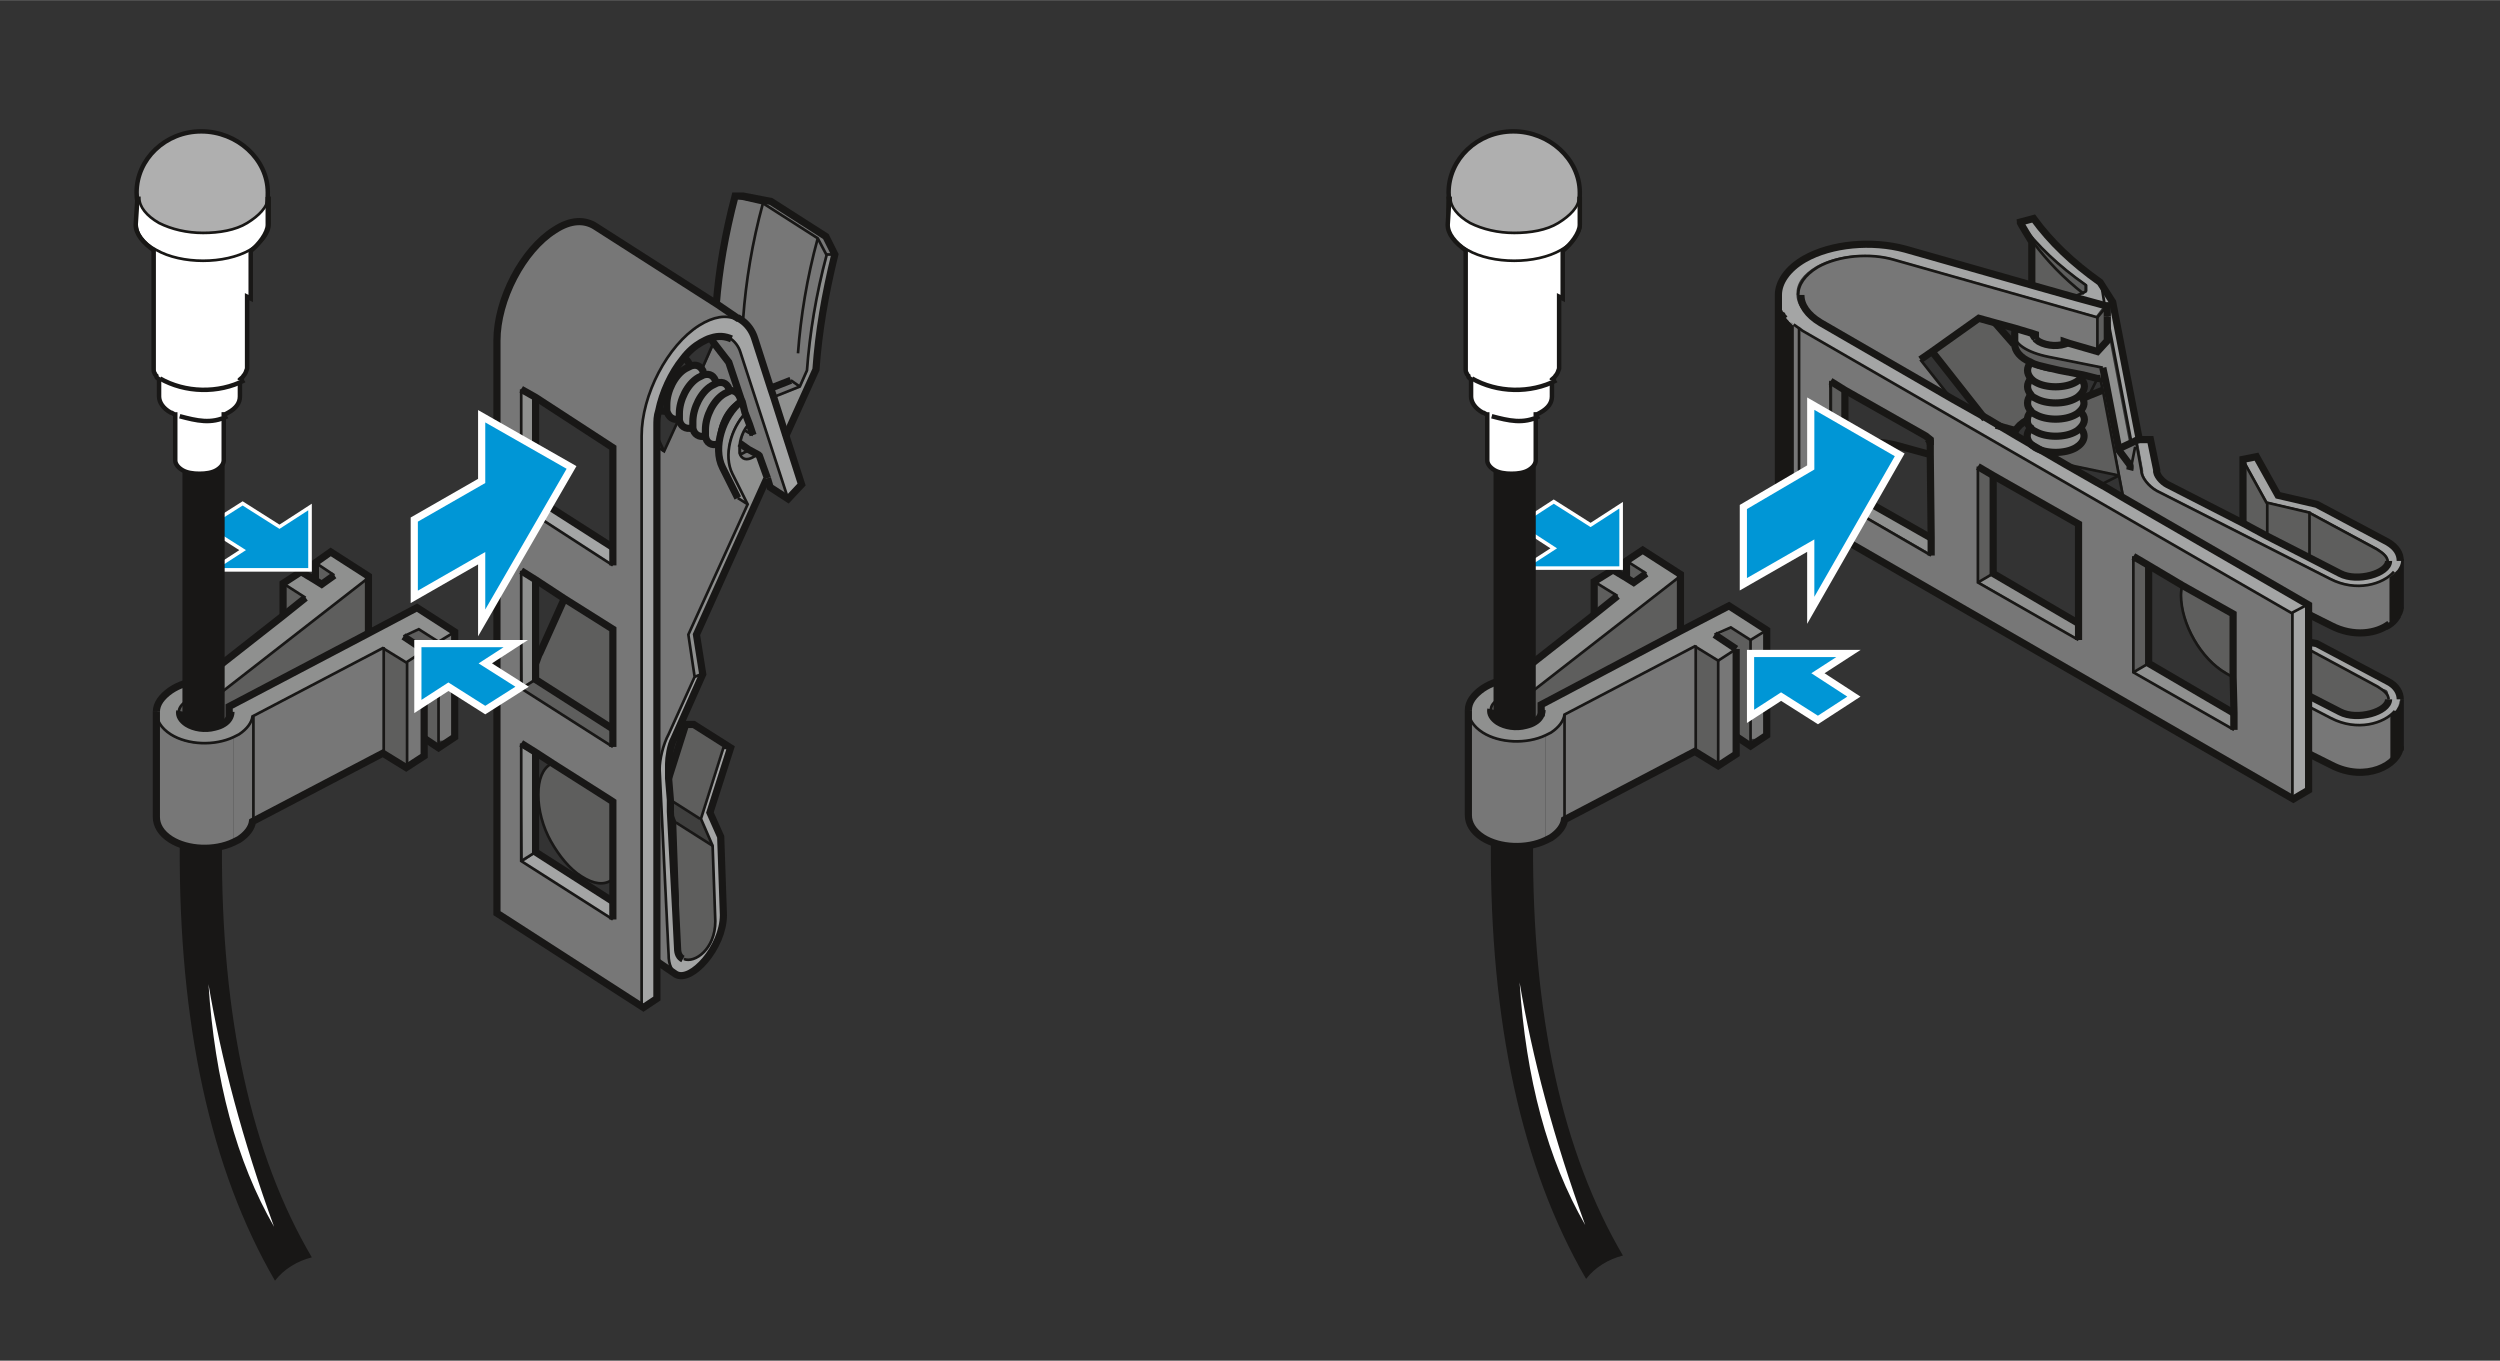 <?xml version="1.0" encoding="UTF-8"?>
<svg id="Ebene_1" data-name="Ebene 1" xmlns="http://www.w3.org/2000/svg" width="98.1mm" height="53.4mm" version="1.1" viewBox="0 0 278.2 151.4">
  <rect x="0" y="0" width="278.2" height="151.4" fill="#333333" stroke="none"/>
  <defs>
    <style>
      .cls-1, .cls-2, .cls-3, .cls-4, .cls-5, .cls-6, .cls-7, .cls-8, .cls-9, .cls-10 {
        stroke-width: 0px;
      }

      .cls-1, .cls-4, .cls-10 {
        fill-rule: evenodd;
      }

      .cls-1, .cls-11, .cls-12 {
        fill: #fff;
      }

      .cls-2 {
        fill: #8f908f;
      }

      .cls-13, .cls-14, .cls-11, .cls-15, .cls-16, .cls-17, .cls-18, .cls-19 {
        stroke-miterlimit: 3.9;
      }

      .cls-13, .cls-4, .cls-20 {
        fill: #0096d6;
      }

      .cls-13, .cls-20, .cls-21 {
        stroke-width: .8px;
      }

      .cls-13, .cls-20, .cls-18 {
        stroke: #fff;
      }

      .cls-14 {
        stroke-width: .8px;
      }

      .cls-14, .cls-11, .cls-15, .cls-17 {
        stroke: #181715;
      }

      .cls-14, .cls-15, .cls-21, .cls-16, .cls-17, .cls-18, .cls-19 {
        fill: none;
      }

      .cls-3 {
        fill: #3f3f3e;
      }

      .cls-11 {
        stroke-width: .3px;
      }

      .cls-12, .cls-15, .cls-22 {
        stroke-width: .5px;
      }

      .cls-12, .cls-21, .cls-16, .cls-22, .cls-19 {
        stroke: #181716;
      }

      .cls-12, .cls-22 {
        stroke-miterlimit: 10;
      }

      .cls-5, .cls-10 {
        fill: #181716;
      }

      .cls-6 {
        fill: #181715;
      }

      .cls-16 {
        stroke-width: .3px;
      }

      .cls-17 {
        stroke-width: .3px;
      }

      .cls-7 {
        fill: #5e5e5d;
      }

      .cls-8 {
        fill: #a4a5a5;
      }

      .cls-18 {
        stroke-width: .4px;
      }

      .cls-9 {
        fill: #777;
      }

      .cls-22 {
        fill: #afafaf;
      }

      .cls-19 {
        stroke-width: .8px;
      }
    </style>
  </defs>
  <g>
    <polygon class="cls-8" points="59.6 55.4 58.2 56.3 68.1 62.8 68.2 60.5 59.6 55.4"/>
    <polygon class="cls-2" points="58 43.7 58.2 56.3 59.3 55.5 59.9 44.5 58 43.7"/>
  </g>
  <g>
    <polygon class="cls-8" points="59.6 75.4 58.2 76.4 68.1 82.8 68.2 80.6 59.6 75.4"/>
    <polygon class="cls-2" points="58 63.8 58.2 76.4 59.3 75.6 59.9 64.5 58 63.8"/>
  </g>
  <g>
    <polygon class="cls-8" points="59.6 94.9 58.2 95.9 68.1 102.3 68.2 100.1 59.6 94.9"/>
    <polygon class="cls-2" points="58 83.2 58.2 95.9 59.3 95 59.9 84 58 83.2"/>
  </g>
  <g>
    <g>
      <polygon class="cls-9" points="91.9 26.4 92.9 28.3 92.9 28.3 92 28.4 91 26.5 84.9 22.6 81.8 21.9 82.7 21.8 85.8 22.4 91.9 26.4"/>
      <polygon class="cls-9" points="89 43 86 44.2 86 44.2 85.7 43.2 88 42.3 89 43"/>
      <path class="cls-9" d="M83.3,50l1,.7c-.1.1-.3.2-.4.3-.7.5-1.4.3-1.6-.4h0c.2,0,.3-.1.5-.2.1,0,.3-.2.4-.3Z"/>
      <path class="cls-2" d="M75.5,46.7c-.7.2-1.2-.2-1.4-.9,0-.2,0-.4,0-.7,0-1.5.9-3.3,2.1-4,.2-.1.4-.2.6-.3h0c.6-.2,1,0,1.3.5,0,.1.1.3.2.4h0c-.2,0-.4.1-.6.3-1.1.7-2.1,2.5-2.1,4s0,.5,0,.7c0,0,0,0,0,0Z"/>
      <path class="cls-2" d="M79.6,42.6h0c-.2,0-.4.1-.6.3-1.1.7-2.1,2.5-2.1,4s0,.5,0,.7c-.7.2-1.3-.2-1.4-.9,0-.2,0-.4,0-.7,0-1.5.9-3.3,2.1-4,.2-.1.4-.2.6-.3.7-.2,1.2.1,1.4.9Z"/>
      <path class="cls-2" d="M81,43.5h0c-.2,0-.4.2-.6.3-1.1.7-2.1,2.5-2.1,4s0,.5,0,.7c-.7.2-1.3-.2-1.4-.9,0-.2,0-.4,0-.7,0-1.5.9-3.3,2.1-4,.2-.1.4-.2.6-.3h0c.7-.2,1.2.1,1.4.9Z"/>
      <path class="cls-2" d="M82.5,44.5h0c-.2,0-.4.1-.6.3-1.2.7-2.1,2.5-2.1,4s0,.5,0,.7c-.7.2-1.3-.1-1.4-.9,0-.2,0-.4,0-.7,0-1.5.9-3.3,2.1-4,.2-.1.4-.2.6-.3h0c.7-.2,1.2.1,1.4.9Z"/>
      <path class="cls-2" d="M81.4,52.7l1.7,3.4-1-.7-1.7-3.4c-1.1-2.2,0-5.7,2.1-7.4l.4,1.2c-1.7,1.8-2.5,4.8-1.5,6.8Z"/>
      <path class="cls-2" d="M92,28.4h.9c-1.2,4.3-1.8,8.5-2.1,12.7l-3.4,7.5-1.4-4.4h0l3-1.2.8-1.8c.3-4.1,1-8.4,2.2-12.8Z"/>
      <path class="cls-2" d="M85.4,53.2h0s-7.8,17.3-7.8,17.3l.7,4.4-1,.4-.7-4.7,6.6-14.5-1.7-3.4c-1-2-.2-5,1.5-6.8l.4,1.3c-.7.7-1.1,1.8-1.1,2.7s0,.5,0,.6c.2.7.8.9,1.6.4.1-.1.3-.2.4-.3h.2c0,.1.8,2.6.8,2.6Z"/>
      <path class="cls-9" d="M82.1,35.4h-.1c0,0-2.2-1.5-2.2-1.5h0c.3-3.9,1-7.9,2.1-12l3.1.7,6.1,3.9,1,2c-1.2,4.4-1.9,8.7-2.2,12.8l-.8,1.8-1-.7-2.3.9-1.8-5.6c-.3-1-.9-1.7-1.5-2.1l-.3-.2Z"/>
      <path class="cls-8" d="M87.4,48.6l1.7,5.3-1.5,1.6-5.3-16.3c-.3-.8-.7-1.3-1.2-1.6-.6-.4-1.4-.4-2.3-.1-.3.1-.7.3-1.1.5-.7.4-1.4,1.1-2,1.8-1.3,1.6-2.3,3.7-2.7,5.8-.1.6-.2,1.2-.2,1.7v63.7l-1.5,1v-63.7c0-4.5,2.9-10,6.4-12.3,1.6-1,3-1.2,4.1-.7,0,0,0,0,.1,0l.3.2c.7.4,1.2,1.1,1.5,2.1l1.8,5.6.3.9,1.4,4.4Z"/>
      <path class="cls-9" d="M82.9,45.9l-.4-1.2v-.2h0l-1.4-4.2-1.7-2.2-.5-.6h0c.9-.3,1.6-.3,2.3,0,.5.3,1,.9,1.2,1.6l5.3,16.3h0s-2-1.3-2-1.3l-.3-1h0s-.8-2.5-.8-2.5h-.2c0-.1-1-.8-1-.8-.1.1-.3.3-.4.3-.2.1-.4.2-.5.2h0c0-.2,0-.4,0-.6,0-.9.4-2,1.1-2.7l-.4-1.3Z"/>
      <path class="cls-9" d="M79.9,49.4c0-.2,0-.4,0-.7,0-1.5.9-3.3,2.1-4,.2-.1.4-.2.6-.3h0s0,0,0,0v.2c-2.1,1.7-3.2,5.1-2.1,7.4l1.7,3.4,1,.7-6.6,14.5.7,4.7-2.9,6.4c-.6,1.1-1,2.8-1,3.9l1,20.6c0,1.2.4,1.9.9,2.1h0s-2.2-1.4-2.2-1.4v-57.4l.9.6,1.6-3.5s0,0,0,0c.2.8.7,1.1,1.4.9.2.8.7,1.1,1.4.9.2.8.7,1.1,1.4.9Z"/>
      <path class="cls-9" d="M81.1,40.3l1.4,4.2c-.2-.8-.7-1.1-1.4-.9-.2-.8-.7-1.1-1.4-.9-.2-.8-.7-1.1-1.4-.9h0c0-.2,0-.3-.2-.4l1.4-3.1h0s1.7,2.2,1.7,2.2Z"/>
      <path class="cls-9" d="M68.2,89.6v-.4l-.3-.2-6.3-4-2-1.3-1.5-1v13.1l10.2,6.5v-12.7ZM79.7,33.9l2.2,1.5c-1.1-.5-2.5-.3-4.1.7-3.5,2.2-6.4,7.7-6.4,12.3v63.7h0s-16.3-10.4-16.3-10.4v-63.7c0-4.5,2.9-10,6.4-12.3,1.8-1.2,3.4-1.2,4.6-.4l13.6,8.7h0ZM68.2,83.1v-13.1l-5.4-3.5-3.2-2.1-1.5-1v13.1l10.2,6.5ZM68.2,62.9v-13.1l-8.7-5.6-1.5-1v13.1l10.2,6.5Z"/>
      <polygon class="cls-7" points="81.4 83.2 81.4 83.2 81.4 83.2 80.5 83.2 77.9 91.1 74.6 89 74.5 86.6 76.4 80.6 77.3 80.6 81.4 83.2"/>
      <path class="cls-8" d="M75.2,101.5l.2,4c0,.6.3,1,.6,1.2,1.2.6,3.5-1.1,3.5-4.2l-.3-8.4-1.3-3,2.5-7.9h.9s0,0,0,0l-2.3,7.2,1.2,2.7.3,8.7c0,3.6-3.6,7.6-5.3,6.6h0c-.5-.3-.8-1-.9-2.2l-1-20.6c0-1.1.4-2.9,1-3.9l2.9-6.4,1-.4-3.2,7.2c-.4.8-.7,2.1-.7,2.8v1.6c0,0,.2,2.4.2,2.4v1.3c0,0,.6,11.2.6,11.2Z"/>
      <path class="cls-7" d="M79.5,102.5c0,3.1-2.3,4.7-3.5,4.2-.4-.2-.6-.6-.6-1.2l-.2-4c.1-.5.2-1,.2-1.6l-.3-8.5,4.1,2.6.3,8.4Z"/>
      <polygon class="cls-3" points="77.9 91.1 79.3 94.1 75.2 91.5 74.6 90.3 74.6 89 77.9 91.1"/>
      <path class="cls-7" d="M59.6,75.6v-1.8c.1-.4.3-.8.5-1.2l2.7-6h0s5.4,3.5,5.4,3.5v13.1l-10.2-6.5,1.5-1Z"/>
      <path class="cls-7" d="M68.2,89.6v8.3h-.1c-.9.6-2,.5-3.4-.3-1.3-.8-2.5-2.3-3.4-3.9-.9-1.6-1.4-3.5-1.4-5.2s.5-2.9,1.4-3.4c0,0,.1,0,.2-.1l6.3,4,.2.4v.2Z"/>
    </g>
    <g>
      <path class="cls-16" d="M83.4,47.1s0,0,0,0c-.7.7-1.1,1.8-1.1,2.7s0,.5,0,.6c.2.7.8.9,1.6.4.1-.1.3-.2.4-.3"/>
      <line class="cls-16" x1="77.3" y1="75.3" x2="78.3" y2="74.9"/>
      <path class="cls-16" d="M82.3,35.6c0,0-.2-.1-.3-.1,0,0,0,0-.1,0-1.1-.5-2.5-.3-4.1.7-3.5,2.2-6.4,7.7-6.4,12.3v63.7"/>
      <polyline class="cls-19" points="58 63.5 59.6 64.5 62.8 66.6 68.2 70 68.2 83.1"/>
      <path class="cls-19" d="M62.8,66.6l-2.7,6c-.2.3-.3.8-.5,1.2,0,0,0,0,0,0"/>
      <polyline class="cls-16" points="58 63.5 58 76.6 68.2 83.1"/>
      <polyline class="cls-19" points="58 82.7 59.6 83.7 61.6 85 67.9 89 68.2 89.2 68.2 89.6 68.2 98 68.2 102.3"/>
      <polyline class="cls-19" points="59.6 64.5 59.6 73.8 59.6 75.6 68.2 81.1"/>
      <polyline class="cls-16" points="58 82.7 58 95.8 68.2 102.3"/>
      <polyline class="cls-19" points="59.6 83.7 59.6 94.8 68.2 100.3"/>
      <line class="cls-16" x1="58" y1="95.8" x2="59.6" y2="94.8"/>
      <line class="cls-16" x1="58" y1="76.6" x2="59.6" y2="75.6"/>
      <polyline class="cls-19" points="58 43.3 59.6 44.2 68.2 49.8 68.2 62.9"/>
      <polyline class="cls-16" points="58 43.3 58 56.3 68.2 62.9"/>
      <polyline class="cls-19" points="59.6 44.2 59.6 55.4 68.2 60.9"/>
      <path class="cls-16" d="M84.9,22.6c-1.2,4.4-1.9,8.7-2.2,12.8"/>
      <path class="cls-16" d="M91,26.5c-1.2,4.4-1.9,8.7-2.2,12.8"/>
      <polyline class="cls-16" points="92 28.4 91 26.5 84.9 22.6 81.8 21.9"/>
      <line class="cls-16" x1="58" y1="56.3" x2="59.6" y2="55.4"/>
      <path class="cls-19" d="M82.1,55.4l-1.7-3.4c-1.1-2.2,0-5.7,2.1-7.4"/>
      <line class="cls-19" x1="85.7" y1="43.2" x2="88" y2="42.3"/>
      <path class="cls-16" d="M74.6,90.2h0c0,0,.5,1.2.5,1.2l.3,8.5c0,.6,0,1.1-.2,1.6,0,0,0,0,0,.1"/>
      <line class="cls-16" x1="79.4" y1="38.1" x2="78" y2="41.3"/>
      <polyline class="cls-16" points="75.6 46.6 75.5 46.7 73.9 50.2 73 49.6 73 49.6"/>
      <line class="cls-16" x1="89" y1="43" x2="88" y2="42.3"/>
      <line class="cls-16" x1="73.9" y1="50.2" x2="73" y2="48.3"/>
      <path class="cls-16" d="M82.4,50.5c.2,0,.3-.1.5-.2.1,0,.3-.2.4-.3"/>
      <path class="cls-19" d="M73,106.9h0s2.2,1.5,2.2,1.5c1.7,1,5.3-3,5.3-6.6l-.3-8.7-1.2-2.7,2.3-7.2h0s-4.1-2.6-4.1-2.6h-.9s-1.9,6-1.9,6h0"/>
      <path class="cls-16" d="M81.2,37.6c.5.3,1,.9,1.2,1.6l5.3,16.3"/>
      <path class="cls-16" d="M68.2,97.9h0s-.1,0-.1,0c-.9.6-2,.5-3.4-.4-1.3-.8-2.5-2.3-3.4-3.9-.9-1.6-1.4-3.5-1.4-5.2s.5-2.9,1.4-3.4c0,0,.1,0,.2-.1,0,0,0,0,0,0"/>
      <polyline class="cls-16" points="67.9 89 67.9 89 68.1 89.4 68.2 89.6 68.3 89.7"/>
      <line class="cls-16" x1="77.9" y1="91.1" x2="74.6" y2="89"/>
      <line class="cls-16" x1="79.3" y1="94.1" x2="75.2" y2="91.5"/>
      <polyline class="cls-19" points="82.5 44.5 82.6 44.7 82.9 45.9 83.4 47.2 83.8 48.4"/>
      <polyline class="cls-19" points="79 37.5 79.4 38.1 81.1 40.3 82.5 44.5"/>
      <path class="cls-19" d="M85.4,53.2l.3,1,2,1.3h0s1.5-1.6,1.5-1.6l-1.7-5.3-1.4-4.4-.3-.9-1.8-5.6c-.3-1-.9-1.7-1.5-2.1l-.3-.2h-.1c0,0-2.2-1.5-2.2-1.5h0l-13.6-8.7c-1.2-.8-2.8-.8-4.6.4-3.5,2.2-6.4,7.7-6.4,12.3v63.7l16.3,10.5h0s1.5-1,1.5-1v-63.7c0-.6,0-1.1.2-1.7.4-2,1.4-4.2,2.7-5.8.6-.8,1.3-1.4,2-1.8.4-.2.7-.4,1.1-.5.9-.3,1.6-.2,2.3.1"/>
      <polyline class="cls-19" points="82.3 49.3 83.3 50 84.4 50.6 84.5 50.7 85.4 53.2"/>
      <path class="cls-16" d="M92.9,28.3h-.9c-1.2,4.5-1.9,8.8-2.2,12.9l-.8,1.8-3,1.2"/>
      <line class="cls-16" x1="82.1" y1="55.4" x2="83.2" y2="56.1"/>
      <path class="cls-19" d="M81,43.5c.7-.2,1.2.2,1.4.9"/>
      <path class="cls-19" d="M79.9,49.4c-.7.2-1.3-.1-1.4-.9,0-.2,0-.4,0-.7,0-1.5.9-3.3,2.1-4,.2-.1.4-.2.6-.3"/>
      <path class="cls-19" d="M74.2,45.7c-.4.1-.7,0-.9-.1"/>
      <path class="cls-19" d="M75.9,39.8c.4,0,.7.4.9.9"/>
      <path class="cls-19" d="M75.6,46.6s0,0,0,0c-.7.2-1.2-.2-1.4-.9,0-.2,0-.4,0-.7,0-1.5.9-3.3,2.1-4,.2-.1.4-.2.6-.3h0c.6-.2,1,0,1.3.5,0,.1.1.3.2.4"/>
      <path class="cls-19" d="M77,47.6c-.7.2-1.3-.2-1.4-.9,0-.2,0-.4,0-.7,0-1.5.9-3.3,2.1-4,.2-.1.4-.2.6-.3.7-.2,1.2.1,1.4.9"/>
      <path class="cls-19" d="M78.5,48.5c-.7.2-1.3-.2-1.4-.9,0-.2,0-.4,0-.7,0-1.5.9-3.3,2.1-4,.2-.1.4-.2.6-.3h0c.7-.2,1.2.1,1.4.9h0"/>
      <path class="cls-19" d="M87.4,48.6h0s3.4-7.5,3.4-7.5c.3-4.2,1-8.3,2.1-12.8h0s-1-2-1-2l-6.1-3.9-3.1-.6h-.9c-1.1,4.2-1.8,8.2-2.1,12.1"/>
      <line class="cls-16" x1="83.8" y1="48.4" x2="82.9" y2="47.9"/>
      <path class="cls-16" d="M80,49.6c0,0,0-.1,0-.2,0-.2,0-.4,0-.7,0-1.5.9-3.3,2.1-4,.2-.1.4-.2.6-.3h0s0,0,0,0"/>
      <path class="cls-19" d="M76,106.7c-.4-.2-.6-.6-.6-1.2l-.2-4-.6-11.2v-1.3c0,0-.2-2.4-.2-2.4v-1.6c0-.7.2-2.1.6-2.8l3.2-7.2-.7-4.4,7.8-17.3h0"/>
      <path class="cls-16" d="M83,45.9h0c-1.7,1.8-2.5,4.8-1.5,6.8l1.7,3.4-6.6,14.5.7,4.7-2.9,6.4c-.6,1.1-1,2.8-1,3.9l1,20.6c0,1.2.4,1.9.9,2.1"/>
      <path class="cls-16" d="M81.4,83.2h-.9s-2.5,7.9-2.5,7.9l1.3,3,.3,8.4c0,3.1-2.3,4.7-3.5,4.2"/>
    </g>
  </g>
  <path class="cls-5" d="M34.7,139.9c-6.7-11.4-10.1-26.6-10-45.8h-4.7c-.1,19.8,3.4,36,10.6,48.4,1-1.3,2.5-2.2,4.1-2.6Z"/>
  <polygon class="cls-10" points="58.1 76.4 54 73.8 57.4 71.6 46.5 71.6 46.5 78.6 49.9 76.4 54 79 58.1 76.4"/>
  <path class="cls-1" d="M23.2,109.5c.7,10.7,3.1,19.7,7.3,27-3.5-9.6-5.9-18.7-7.3-27"/>
  <polygon class="cls-20" points="46.1 66.4 53.6 62.1 53.6 69.3 63.6 52 53.6 46.3 53.6 53.5 46.1 57.8 46.1 66.4 46.1 66.4"/>
  <g>
    <polygon class="cls-9" points="50.4 82.4 48.8 82.4 48.8 71.2 50.4 70.2 50.4 82.4"/>
    <g>
      <g>
        <polygon class="cls-7" points="35.1 64.5 35.1 62.6 35.1 62.6 37.2 64 35.8 65 35 64.5 35.1 64.5"/>
        <polygon class="cls-7" points="31.5 64.9 34 66.5 31.5 68.5 31.5 64.9"/>
        <polygon class="cls-7" points="47.3 72.4 44.9 70.8 46.6 70 48.8 71.4 48.8 83.2 47.3 82.2 47.3 82.2 47.3 72.4 47.3 72.4"/>
        <polygon class="cls-7" points="42.7 72 45.3 73.7 45.3 85.5 42.7 83.8 42.7 72"/>
        <path class="cls-2" d="M37.2,64l-2.1-1.4,1.8-1.1,4.2,2.7-17.2,13.4c-1-.3-2.2-.1-3.1.4-.5.3-.8.8-.9,1.2h0c0,.5.3,1,.8,1.4.8.5,2.1.7,3.1.4.4,0,.7-.2,1-.4.6-.4.9-.9.8-1.3h0c0-.2,0-.4-.2-.6l15.6-8.2,5.4-2.8,4.2,2.7-1.8,1.1-2.2-1.4-1.7.9,2.4,1.5h0s-2,1.3-2,1.3l-2.6-1.6-14.5,7.6c-.1.8-.7,1.5-1.5,2-.2.1-.4.2-.6.3-2.1,1-5.1.9-7-.3-1.1-.7-1.6-1.6-1.6-2.5h0c0-.9.6-1.8,1.6-2.4.9-.6,2-.9,3.2-1l9.3-7.3,2.5-2-2.5-1.6h0s2-1.3,2-1.3l1.5,1,.8.5,1.4-1.1Z"/>
        <path class="cls-7" d="M23.9,81c-1.1.3-2.3.1-3.1-.4-.6-.4-.9-.9-.8-1.4h0c0-.4.3-.9.9-1.2.8-.5,2.1-.7,3.1-.4v3.4h0Z"/>
        <polygon class="cls-9" points="47.3 72.4 47.3 82.2 47.3 84.1 45.3 85.5 45.3 73.7 47.3 72.4"/>
        <path class="cls-9" d="M26,93.8v-11.7c.2-.1.4-.2.6-.3.9-.6,1.4-1.3,1.5-2v11.8c-.1.8-.7,1.5-1.5,2-.2.1-.4.2-.6.3h0Z"/>
        <path class="cls-9" d="M26,93.8h0c-2.1,1-5.1.9-7-.3-1.1-.7-1.6-1.6-1.6-2.5v-11.7c0,.9.5,1.8,1.6,2.5,1.9,1.2,4.9,1.3,7,.3v11.7Z"/>
        <polygon class="cls-9" points="42.7 72 42.7 83.8 28.2 91.4 28.2 79.7 42.7 72"/>
        <path class="cls-7" d="M25.5,78.6c.1.2.2.4.2.6h0c0,.5-.3,1-.8,1.3-.3.2-.6.3-1,.4h0v-3.4l17.2-13.4v6.2h0s-15.6,8.2-15.6,8.2Z"/>
      </g>
      <g>
        <polyline class="cls-16" points="31.5 64.9 34 66.5 34 66.5"/>
        <line class="cls-16" x1="31.5" y1="64.9" x2="31.5" y2="64.9"/>
        <path class="cls-16" d="M19.9,79.2c0-.4.3-.9.9-1.2.8-.5,2.1-.7,3.1-.4l17.2-13.4"/>
        <polyline class="cls-19" points="47.3 72.4 44.9 70.8 44.9 70.8"/>
        <path class="cls-19" d="M17.4,79.2v11.7c0,.9.5,1.8,1.6,2.5,1.9,1.2,4.9,1.3,7,.3.2-.1.4-.2.6-.3.9-.6,1.4-1.3,1.5-2l14.5-7.6,2.6,1.6,2-1.3v-11.7"/>
        <path class="cls-19" d="M34,66.5l-2.5,2-9.3,7.3c-1.2,0-2.3.4-3.2,1-1,.7-1.6,1.5-1.6,2.4"/>
        <line class="cls-16" x1="23.9" y1="77.5" x2="23.9" y2="80.9"/>
        <line class="cls-16" x1="42.7" y1="72" x2="42.7" y2="83.8"/>
        <line class="cls-16" x1="28.2" y1="79.7" x2="28.2" y2="91.4"/>
        <path class="cls-16" d="M17.4,79.2h0c0,.9.5,1.8,1.6,2.5,1.9,1.2,4.9,1.3,7,.3.2-.1.4-.2.6-.3.9-.6,1.4-1.3,1.5-2l14.5-7.6,2.6,1.6,2-1.3h0s0,0,0,0"/>
        <path class="cls-19" d="M25.7,79.2c0,.5-.3,1-.8,1.3-.3.2-.6.3-1,.4-1.1.3-2.3.1-3.1-.4-.6-.4-.9-.9-.8-1.4"/>
        <line class="cls-16" x1="35.1" y1="62.6" x2="37.2" y2="64"/>
        <polyline class="cls-16" points="44.9 70.8 46.6 70 48.8 71.4 50.6 70.3"/>
        <line class="cls-16" x1="45.3" y1="85.5" x2="45.3" y2="73.7"/>
        <path class="cls-16" d="M25.5,78.6c.1.2.2.4.2.6"/>
        <polyline class="cls-19" points="47.3 82.2 48.8 83.2 50.6 82 50.6 70.3 46.4 67.6 41.1 70.4 25.5 78.6 25.5 79.9"/>
        <polyline class="cls-19" points="35.1 64.5 35.1 62.6 35.1 62.6 36.8 61.4 41 64.1 41 70.4"/>
        <polyline class="cls-19" points="37.2 64 37.2 64 35.8 65 35 64.5 33.5 63.6 31.5 64.9 31.5 64.9 31.5 68.5 31.5 68.6"/>
      </g>
    </g>
    <line class="cls-16" x1="48.8" y1="71.4" x2="48.8" y2="83"/>
  </g>
  <polygon class="cls-4" points="22.9 58.6 27 61.2 23.6 63.4 34.5 63.4 34.5 56.4 31.1 58.6 27 56 22.9 58.6"/>
  <polygon class="cls-18" points="22.9 58.6 27 61.2 23.6 63.4 34.5 63.4 34.5 56.4 31.1 58.6 27 56 22.9 58.6"/>
  <path class="cls-5" d="M20.3,80.2v-29.7h4.7v29.7c-1.7.9-3.2.9-4.7,0"/>
  <polygon class="cls-13" points="58.1 76.4 54 73.8 57.4 71.6 46.5 71.6 46.5 78.6 49.9 76.4 54 79 58.1 76.4"/>
  <g>
    <g>
      <polyline class="cls-7" points="237.4 62.2 238.9 63.2 239.2 73.7 237.4 74.8 237.4 62.5"/>
      <polyline class="cls-2" points="239.4 73.8 237.4 74.8 248.2 81 248.2 79.3 239.2 73.7"/>
    </g>
    <g>
      <polyline class="cls-7" points="220.2 52.2 221.7 53.1 222 63.6 220.2 64.7 220.2 52.5"/>
      <polyline class="cls-2" points="222.2 63.8 220.2 64.7 231 71 231 69.2 222 63.6"/>
    </g>
    <g>
      <polyline class="cls-7" points="203.9 42.7 205.4 43.7 205.7 54.2 203.9 55.3 203.9 43"/>
      <polyline class="cls-2" points="205.9 54.3 203.9 55.3 214.7 61.5 214.7 59.8 205.7 54.2"/>
    </g>
    <line class="cls-21" x1="267.1" y1="62.2" x2="267.1" y2="67.7"/>
    <path class="cls-21" d="M266.8,68.5s-.4.8-1.3,1.2"/>
    <line class="cls-21" x1="267.1" y1="77.8" x2="267.1" y2="83.5"/>
  </g>
  <g>
    <g>
      <path class="cls-6" d="M267.1,77.8v5.2c-.1.8-.5,1.4-1.2,1.9v-5.2c.2-.2.4-.4.6-.6,0,0,.1-.1.2-.2.2-.3.4-.7.4-1.1Z"/>
      <path class="cls-8" d="M265.7,75.8c1,.6,1.4,1.3,1.4,2,0,.4-.2.8-.4,1.1,0,0-.1.2-.2.2-1.2,1.4-4.2,2.3-7.1.8l-2.7-1.4v-1.2s3.7,1.9,3.7,1.9c1.9,1,5.4,0,5.4-1.4s-.3-.9-1.2-1.4l-7.6-4.1h-.2c0,0,0,0,0,0v-1h0l1.1.2,7.9,4.2Z"/>
      <path class="cls-6" d="M267.1,62.4v5.2-5.1s0,0,0,0c0,0,0,0,0,0Z"/>
      <path class="cls-6" d="M267.1,62.5v5.1c0,.4-.2.7-.4,1,0,.1-.1.2-.3.3,0,0-.1.1-.2.2-.1.1-.3.2-.4.3v-5.1c.2-.2.4-.3.6-.6,0,0,.1-.1.2-.2.2-.3.4-.7.4-1Z"/>
      <path class="cls-6" d="M267.1,62.4h0c0,.4-.2.7-.4,1.1.2-.3.3-.7.4-1.1Z"/>
      <path class="cls-8" d="M238.1,49h1.2c0,0,.7,3.3.7,3.3,0,.5.6,1.3,1.2,1.6l8.4,4.3,2.6,1.4,4.7,2.4,3.5,1.8c1.9,1,5.4,0,5.4-1.4,0-.4-.4-.9-1.2-1.4l-7.6-4.1-4.7-1.1-2.6-4.7h0s1.5-.3,1.5-.3l2.4,4.3,4.3,1,7.9,4.2c1,.6,1.4,1.3,1.4,2h0c0,.5-.2.8-.4,1.1,0,0-.1.1-.2.2-1.2,1.4-4.2,2.3-7.1.8l-19.3-9.8c-.9-.5-1.8-1.5-1.7-2.2l-.6-3.3h.4Z"/>
      <path class="cls-6" d="M266.7,78.9c.2-.3.3-.7.4-1.1,0,.4-.2.7-.4,1.1Z"/>
      <path class="cls-6" d="M266.3,69.1c0,0,.1-.1.2-.2,0,0-.1.1-.2.2Z"/>
      <path class="cls-9" d="M265.9,84.9c.7-.5,1.1-1.1,1.2-1.9,0,2.1-4,4.1-7.7,2.1l-2.6-1.3h0v-5.3l2.7,1.4c2.9,1.5,5.9.6,7.1-.8-.2.2-.4.4-.6.6v5.2Z"/>
      <path class="cls-9" d="M237.2,49.3l.6-.3.6,3.3c0,.7.8,1.7,1.7,2.2l19.3,9.8c2.9,1.5,5.9.6,7.1-.8-.2.2-.4.4-.6.6v5.1c-1.5,1.1-4,1.5-6.5.2l-2.6-1.3h0v-1h0s-20.4-11.8-20.4-11.8l-.5-2.6-1.8-9.4-.3-1.3h.5c0,.1,1.5,7.9,1.5,7.9l1.5-.7Z"/>
      <path class="cls-6" d="M266.3,69.1c-.1.1-.3.2-.4.3h0c.1-.1.3-.2.4-.3Z"/>
      <path class="cls-7" d="M265.8,62.4c0,1.4-3.5,2.4-5.4,1.4l-3.5-1.8h0v-5.1l7.6,4.1c.8.5,1.2.9,1.2,1.4Z"/>
      <path class="cls-7" d="M264.6,76.4c.8.5,1.2.9,1.2,1.4,0,1.4-3.5,2.4-5.4,1.4l-3.7-1.9v-5h.3c0,0,7.6,4.1,7.6,4.1Z"/>
      <polygon class="cls-7" points="257 56.9 257 62 257 62 252.2 59.6 252.3 59.5 252.3 55.9 257 56.9"/>
      <polygon class="cls-8" points="256.7 78.5 256.7 83.8 256.7 87.9 255.1 88.9 255.1 68.2 256.7 67.3 256.7 68.3 256.7 71.3 256.7 72.3 256.7 77.3 256.7 78.5"/>
      <path class="cls-8" d="M234,54.2l2.2,1.3,20.4,11.8h0s-1.7,1-1.7,1l-54.4-31.4c-.1,0-.3-.2-.4-.3-.2-.1-.4-.3-.6-.4h0c-.1-.2-.3-.3-.4-.4-.2-.2-.3-.3-.4-.5-.1-.1-.2-.2-.3-.4-.1-.1-.2-.3-.3-.4,0,0-.1-.2-.1-.3,0-.1-.1-.3-.2-.5,0-.1,0-.3-.1-.5v-.5c0-1.5.9-2.9,2.8-4,3-1.8,7.6-2.1,11.2-1.1l14.4,4.1,4.6,1.3,3.3.9h.2c0,0-1,1.3-1,1.3l-22.6-6.4c-2.8-.8-6.2-.5-8.5.8-1.5.9-2.2,1.9-2.2,3.1h0c0,1.1.7,2.2,2.2,3.1l14.7,8.5,3.9,2.2,3.2,1.9,2.4,1.4,3.1,1.8,3.5,2,.9.5Z"/>
      <path class="cls-9" d="M239.1,62.9l-1.7-1h0s0,0,0,0v.6s0,12.3,0,12.3l11.2,6.5v-6s0-6.9,0-6.9l-5.7-3.3-3.7-2.2ZM200.2,36.5c.1.1.3.2.4.3l54.4,31.4v20.6l-54.4-31.4c-.4-.2-.7-.4-1-.7v-20.6c.2.1.4.3.6.4ZM214.8,50.6v-1.8l-.6-.3-8.9-5.2-1.7-1h0v12.9s11.2,6.4,11.2,6.4v-11.1ZM231.3,71.2v-12.9s-9.5-5.5-9.5-5.5l-1.7-1v12.9l11.2,6.4Z"/>
      <polygon class="cls-7" points="252.3 55.9 252.3 59.5 252.2 59.6 249.6 58.3 249.7 58.2 249.7 51.2 252.3 55.9"/>
      <path class="cls-7" d="M248.5,68.3v6.9s0,0,0,0c-.3-.1-.5-.2-.7-.4-2.8-1.6-5-5.5-5-8.7s0-.8.1-1.1l5.7,3.3Z"/>
      <polygon class="cls-8" points="234.5 34 234.5 34 234.2 33.9 234.2 33.9 233.8 31.4 235.2 33.6 238.1 49 237.7 49.1 237.2 49.3 234.5 35.2 234.5 35.2 234.5 34"/>
      <path class="cls-2" d="M234.2,42.2l-.3-1.4-6-1.2c-2.4-.5-3.8-1.5-3.9-2.6,0-.2,0-.4.1-.6l2,.6c0,.2.1.5.3.6h0c.1.1.3.2.4.3.9.5,2.3.6,3.3.1l3.1.9,1-1.2v-2.7s2.7,14.1,2.7,14.1l-1.5.7-1.5-7.8Z"/>
      <path class="cls-7" d="M234,43.4l1.8,9.4h0l-6.1-1.2-3.1-1.8c1.2.7,3.3.7,4.5,0,1-.6,1.2-1.5.5-2.2.6-.6.6-1.3,0-1.8.5-.5.5-1,.2-1.5l.7-.3,1.4-.6Z"/>
      <polygon class="cls-7" points="234.5 35.2 234.5 37.9 233.4 39.1 233.4 35.2 234.5 34 234.5 35.2 234.5 35.2"/>
      <path class="cls-7" d="M233.4,42.1l-1.6-.3-2.6-.5-1.3-.3c-.8-.2-1.4-.3-1.9-.6,0,0,0,0,0,0-1.2-.5-1.8-1.3-1.8-2v-1.2c0,1.1,1.4,2.1,3.9,2.6l6,1.2.3,1.4h-.5c0-.1-.3-.2-.3-.2Z"/>
      <path class="cls-8" d="M234.2,33.9h0s-3.3-.9-3.3-.9l.9-.4.5-.2v-.7c-3.1-2.1-5.5-4.4-7.4-6.9h0c0-.1,1.5-.5,1.5-.5,1.9,2.6,4.3,4.8,7.4,7h0c0,0,.5,2.6.5,2.6Z"/>
      <path class="cls-9" d="M230.3,38.2c-1,.4-2.4.4-3.3-.1-.2,0-.3-.2-.4-.3h0v-.6h-.3c0,0-2-.7-2-.7l-2.2-.6-1.8-.5-5.2,3.7-1.3.9,3.3,4.3h0s-14.7-8.5-14.7-8.5c-1.5-.9-2.2-2-2.2-3.1h0c0-1.1.7-2.2,2.2-3.1,2.3-1.3,5.8-1.6,8.5-.8l22.6,6.4v3.9l-3.1-.9Z"/>
      <path class="cls-7" d="M232.2,31.7v.7c.1,0-.4.2-.4.2-2.2-1.8-4.1-3.6-5.6-5.7l-1.3-2.1c1.9,2.5,4.3,4.8,7.3,6.9Z"/>
      <path class="cls-2" d="M231.8,44.3c.3.5.2,1.1-.2,1.5-.1.1-.3.3-.5.4-1.3.7-3.3.7-4.5,0-.2-.1-.4-.3-.5-.4-.6-.6-.6-1.2,0-1.8h0c.1.1.3.3.5.4,1.2.7,3.3.7,4.5,0,.2-.1.4-.3.5-.4.1.1.2.2.2.3Z"/>
      <path class="cls-2" d="M229.3,41.2l2.6.5c0,.1-.1.3-.3.4-.1.2-.3.3-.5.4-1.3.7-3.3.7-4.5,0-.2-.1-.4-.3-.5-.4-.6-.6-.6-1.2,0-1.8,0,0,0,0,0,0,.1.1.3.2.5.3.8.4,1.8.6,2.8.5Z"/>
      <path class="cls-7" d="M231.9,32.6l-.9.4-4.6-1.3h0v-4.7c1.5,2,3.3,3.9,5.6,5.7Z"/>
      <path class="cls-2" d="M231.6,42.1c.6.6.6,1.2,0,1.8-.1.1-.3.3-.5.4-1.3.7-3.3.7-4.5,0-.2-.1-.4-.3-.5-.4-.6-.6-.6-1.2,0-1.8h0c.1.1.3.3.5.4,1.2.7,3.3.7,4.5,0,.2-.1.4-.3.5-.4Z"/>
      <path class="cls-2" d="M231.6,45.8c.6.6.6,1.2,0,1.8-.1.2-.3.3-.5.4-1.3.7-3.3.7-4.5,0-.2-.1-.4-.3-.5-.4-.3-.3-.4-.6-.4-.8,0-.3.1-.7.4-1h0c.1.1.3.3.5.4,1.2.7,3.3.7,4.5,0,.2-.1.4-.3.5-.4Z"/>
      <path class="cls-2" d="M231.6,47.6c.7.7.5,1.6-.5,2.2-1.3.7-3.3.7-4.5,0-1-.6-1.2-1.5-.5-2.2h0c.1.2.3.3.5.4,1.2.7,3.3.7,4.5,0,.2-.1.4-.3.5-.4Z"/>
      <path class="cls-7" d="M224.3,47.9c-.1.2-.2.4-.2.5l-3.2-1.9-5.9-7.5,5.2-3.7,1.8.5h0s2.1,2.4,2.1,2.4c0,.7.7,1.5,1.8,2-.5.6-.5,1.2,0,1.8h0c-.5.6-.5,1.3,0,1.8h0c-.5.6-.5,1.3,0,1.8h0c-.3.3-.4.6-.4,1h0c-.6.4-1,.8-1.3,1.2Z"/>
      <path class="cls-6" d="M199.6,36.1v20.6c-.3-.2-.5-.4-.7-.6-.6-.7-1-1.6-1.2-2.8v-20.6.5c0,.2,0,.3.1.5,0,.2,0,.3.2.5,0,.1,0,.2.1.3,0,.2.1.3.3.4,0,.1.2.3.3.4.1.2.3.3.4.5.1.1.3.3.4.4Z"/>
      <path class="cls-6" d="M199.6,36.1h0c-.1,0-.3-.2-.4-.3.1.1.3.2.4.3Z"/>
      <path class="cls-6" d="M198,34.2c0,.1,0,.2.1.3,0,0-.1-.2-.1-.3Z"/>
      <path class="cls-6" d="M197.9,33.7c0,.2.1.3.2.5,0-.2-.1-.3-.2-.5Z"/>
      <path class="cls-6" d="M197.8,33.2c0,.2,0,.3.1.5,0-.1,0-.3-.1-.5Z"/>
    </g>
    <g>
      <line class="cls-14" x1="256.7" y1="67.3" x2="256.7" y2="67.3"/>
      <path class="cls-17" d="M199.6,36.1c.2.1.4.3.6.4.1.1.3.2.4.3l54.4,31.4,1.7-.9"/>
      <path class="cls-17" d="M198.2,34.5c0,.2.1.3.3.4,0,.1.2.3.3.4"/>
      <path class="cls-17" d="M200.1,32.8c0-1.1.7-2.2,2.2-3.1,2.3-1.3,5.8-1.6,8.5-.8l22.6,6.4,1-1.2h0"/>
      <polyline class="cls-17" points="234.2 33.9 233.8 31.4 233.7 31.4"/>
      <polyline class="cls-17" points="237.2 49.4 237.2 49.3 234.5 35.2"/>
      <path class="cls-14" d="M265.8,62.4c0,1.4-3.5,2.4-5.4,1.4l-3.5-1.8-4.7-2.4-2.6-1.4-8.4-4.3c-.6-.3-1.3-1.1-1.2-1.6l-.7-3.4h-1.2c0,0-.4.1-.4.1l-.6.3-1.5.7"/>
      <path class="cls-17" d="M249.6,51.2h0s2.6,4.7,2.6,4.7l4.7,1.1,7.6,4.1c.8.5,1.2.9,1.2,1.4"/>
      <path class="cls-17" d="M237.7,49.1l.6,3.3c0,.7.8,1.7,1.7,2.2l19.3,9.8c2.9,1.5,5.9.6,7.1-.8"/>
      <path class="cls-14" d="M226.5,37.7c.1.1.3.2.4.3.9.5,2.3.6,3.3.1,0,0,0,0,0,0"/>
      <path class="cls-14" d="M226.2,37s0,0,0,0c0,.2.1.5.3.6"/>
      <line class="cls-14" x1="214.8" y1="49.5" x2="214.8" y2="48.9"/>
      <line class="cls-17" x1="237.4" y1="61.9" x2="237.4" y2="62.5"/>
      <polyline class="cls-17" points="220.1 51.9 220.1 64.8 231.3 71.2"/>
      <polyline class="cls-14" points="221.8 52.9 221.8 63.8 231.2 69.3"/>
      <polyline class="cls-14" points="226.5 37.7 226.5 37.7 226.5 37.2 226.2 37.1 224.2 36.5 222 35.9 220.2 35.4 215 39.1 213.7 40"/>
      <line class="cls-17" x1="217.1" y1="44.3" x2="213.7" y2="40"/>
      <polyline class="cls-14" points="220.9 46.6 220.9 46.6 215 39.1 215 39.1"/>
      <polyline class="cls-14" points="224.4 47.9 224.3 47.9 222.1 47.3"/>
      <path class="cls-14" d="M265.8,77.8c0,1.4-3.5,2.4-5.4,1.4l-3.7-1.9h0"/>
      <path class="cls-17" d="M256.8,72.3h.2c0,0,7.6,4.1,7.6,4.1.8.5,1.2.9,1.2,1.4"/>
      <path class="cls-17" d="M256.7,78.5h0s2.7,1.4,2.7,1.4c2.9,1.5,5.9.6,7.1-.8"/>
      <path class="cls-14" d="M267.1,77.8c0-.7-.4-1.5-1.4-2l-7.9-4.2-1.1-.2"/>
      <path class="cls-14" d="M256.8,83.8l2.6,1.3c3.8,2,7.6,0,7.7-2.1"/>
      <path class="cls-14" d="M267.1,62.4h0c0-.8-.4-1.5-1.4-2.1l-7.9-4.2-4.3-1-2.4-4.3-1.5.3h0v7"/>
      <path class="cls-14" d="M266.7,68.6c.2-.3.4-.7.4-1"/>
      <path class="cls-14" d="M256.8,68.3l2.6,1.3c2.5,1.3,5.1.9,6.5-.2"/>
      <line class="cls-17" x1="257" y1="56.9" x2="257" y2="62"/>
      <line class="cls-17" x1="252.3" y1="55.9" x2="252.3" y2="59.5"/>
      <line class="cls-17" x1="255.1" y1="68.2" x2="255.1" y2="88.9"/>
      <line class="cls-17" x1="214.3" y1="49.2" x2="214.8" y2="48.9"/>
      <line class="cls-17" x1="233.4" y1="35.2" x2="233.4" y2="39.1"/>
      <path class="cls-17" d="M226,40.4c.1.1.3.2.5.3.8.4,1.8.6,2.8.5h0"/>
      <path class="cls-14" d="M226,40.3h0c-.5.6-.5,1.2,0,1.8.1.1.3.3.5.4,1.2.7,3.3.7,4.5,0,.2-.1.4-.3.5-.4.1-.1.2-.2.3-.4"/>
      <path class="cls-14" d="M226,42.1c-.5.6-.5,1.2,0,1.8.1.2.3.3.5.4,1.2.7,3.3.7,4.5,0,.2-.1.4-.3.5-.4.6-.6.6-1.3,0-1.8"/>
      <path class="cls-14" d="M226,43.9c-.5.6-.5,1.3,0,1.8.1.2.3.3.5.4,1.2.7,3.3.7,4.5,0,.2-.1.4-.3.5-.4.5-.5.5-1,.2-1.5,0-.1-.1-.2-.2-.3"/>
      <path class="cls-14" d="M226,45.8c-.3.3-.4.6-.4,1,0,.3.1.6.4.8.1.2.3.3.5.4,1.2.7,3.3.7,4.5,0,.2-.1.4-.3.5-.4.6-.6.6-1.3,0-1.8"/>
      <path class="cls-14" d="M226,47.6c-.7.7-.5,1.6.5,2.2,1.2.7,3.3.7,4.5,0,1-.6,1.2-1.5.5-2.2"/>
      <path class="cls-17" d="M226.3,27c1.5,2,3.3,3.9,5.6,5.7"/>
      <polyline class="cls-17" points="233.5 42.1 233.4 42.1 232.5 43.9"/>
      <polyline class="cls-14" points="231.8 44.3 232.5 44 234 43.4"/>
      <path class="cls-14" d="M224.1,48.4c0-.2,0-.4.2-.5.2-.4.6-.8,1.3-1.2"/>
      <line class="cls-17" x1="235.8" y1="52.9" x2="229.6" y2="51.6"/>
      <path class="cls-17" d="M224.1,37.1c0,1.1,1.4,2.1,3.9,2.6l6,1.2"/>
      <path class="cls-14" d="M234,40.9l.3,1.4,1.5,7.8,1.2,1.6c.1.2,0,.6,0,.6"/>
      <path class="cls-17" d="M224.8,24.7s0,0,0,.1c1.9,2.5,4.3,4.8,7.3,6.9v.7c.1,0-.4.2-.4.2l-.9.4h0"/>
      <path class="cls-14" d="M233.7,42.1h-.3s-1.6-.4-1.6-.4l-2.6-.5-1.3-.3c-.8-.2-1.4-.3-1.9-.6,0,0,0,0,0,0-1.2-.5-1.8-1.3-1.8-2v-1.2c0-.2,0-.4.1-.6,0,0,0,0,0,0"/>
      <polyline class="cls-14" points="234.3 42.2 234.2 42.2 233.7 42.1"/>
      <polyline class="cls-17" points="233.7 42.1 234 43.4 235.8 52.9 236.3 55.5"/>
      <line class="cls-14" x1="233.7" y1="42.1" x2="233.7" y2="42.1"/>
      <line class="cls-17" x1="235.8" y1="52.9" x2="234" y2="53.8"/>
      <line class="cls-17" x1="237.6" y1="49.7" x2="237.2" y2="51.7"/>
      <polyline class="cls-17" points="234.1 54.2 234 54.2 234 53.8 233.1 53.6 233 53.6"/>
      <line class="cls-14" x1="224.1" y1="38.3" x2="222" y2="35.9"/>
      <path class="cls-14" d="M238.1,49.1h0s-3-15.5-3-15.5l-1.4-2.2h0c-3.1-2.2-5.5-4.5-7.4-7.1l-1.5.4h0c0,.1,1.3,2.2,1.3,2.2v4.7"/>
      <line class="cls-17" x1="221.8" y1="63.8" x2="220.1" y2="64.8"/>
      <polyline class="cls-17" points="200.2 36.5 200.2 36.5 200.2 57.1"/>
      <line class="cls-17" x1="203.7" y1="42.4" x2="203.7" y2="43.1"/>
      <polyline class="cls-17" points="237.4 61.9 237.4 62.5 237.4 74.8 248.6 81.2"/>
      <polyline class="cls-14" points="239.1 62.9 239.1 62.9 239.1 73.8 248.5 79.3"/>
      <line class="cls-17" x1="239.1" y1="73.8" x2="237.4" y2="74.8"/>
      <polyline class="cls-14" points="231.3 71.2 231.3 69.3 231.3 58.3 221.8 52.9 220.1 51.9"/>
      <line class="cls-14" x1="237.4" y1="61.9" x2="237.4" y2="61.9"/>
      <line class="cls-17" x1="237.4" y1="61.9" x2="237.4" y2="61.9"/>
      <polyline class="cls-14" points="248.6 81.2 248.6 79.3 248.5 75.3 248.5 68.3 242.8 65.1 239.1 62.9 237.4 61.9"/>
      <path class="cls-17" d="M242.8,65.1c0,.3-.1.7-.1,1.1,0,3.2,2.2,7.1,5,8.7.2.1.5.3.7.4"/>
      <polyline class="cls-17" points="203.7 42.4 203.7 55.3 214.9 61.8"/>
      <polyline class="cls-14" points="205.3 43.4 205.3 49.3 205.3 54.4 214.8 59.8"/>
      <line class="cls-17" x1="205.3" y1="54.4" x2="203.7" y2="55.3"/>
      <polyline class="cls-14" points="214.9 61.8 214.9 59.8 214.8 50.6 214.8 48.9 214.3 48.5 205.3 43.4 203.7 42.4"/>
      <path class="cls-14" d="M205.4,49.3c1.8-.3,3.8-.2,5.5.2l4,1.1h0"/>
      <path class="cls-14" d="M234.5,35.2v-1.2h0s-.2,0-.2,0l-3.3-.9-4.6-1.3-14.4-4.1c-3.7-1-8.2-.6-11.2,1.1-1.9,1.1-2.9,2.6-2.9,4v20.6c0,.9.4,1.9,1.2,2.8.2.2.4.4.7.6.3.3.6.5,1,.7l54.4,31.4,1.7-1v-10.6s0-5,0-5v-5h0s-20.4-11.8-20.4-11.8l-2.2-1.3-.9-.5-3.5-2-3.1-1.8-2.4-1.4-3.2-1.9-3.9-2.2-14.7-8.5c-1.5-.9-2.2-2-2.2-3.1"/>
      <line class="cls-17" x1="234.5" y1="35.2" x2="234.5" y2="35.2"/>
      <polyline class="cls-14" points="229.7 38.4 229.7 38 230.3 38.2 233.4 39.1 234.5 37.9 234.5 35.2"/>
    </g>
  </g>
  <polygon class="cls-20" points="194 65 201.5 60.7 201.5 67.9 211.4 50.6 201.5 44.9 201.5 52 194 56.4 194 65 194 65"/>
  <path class="cls-5" d="M180.6,139.7c-6.7-11.4-10.1-26.6-10-45.8h-4.7c-.1,19.8,3.4,36,10.6,48.4,1-1.3,2.5-2.2,4.1-2.6Z"/>
  <path class="cls-1" d="M169.1,109.3c.7,10.7,3.1,19.7,7.3,27-3.5-9.6-5.9-18.7-7.3-27"/>
  <g>
    <polygon class="cls-9" points="196.4 82.2 194.8 82.2 194.8 71 196.4 70 196.4 82.2"/>
    <g>
      <g>
        <polygon class="cls-7" points="181 64.3 181 62.4 181 62.4 183.2 63.8 181.8 64.8 181 64.3 181 64.3"/>
        <polygon class="cls-7" points="177.4 64.7 180 66.3 177.4 68.3 177.4 64.7"/>
        <polygon class="cls-7" points="193.2 72.2 190.8 70.6 192.6 69.8 194.8 71.2 194.8 83 193.3 82 193.2 82 193.2 72.2 193.2 72.2"/>
        <polygon class="cls-7" points="188.7 71.8 191.2 73.5 191.2 85.3 188.7 83.6 188.7 71.8"/>
        <path class="cls-2" d="M183.2,63.8l-2.1-1.4,1.8-1.1,4.2,2.7-17.2,13.4c-1-.3-2.2-.1-3.1.4-.5.3-.8.8-.9,1.2h0c0,.5.3,1,.8,1.4.8.5,2.1.7,3.1.4.4,0,.7-.2,1-.4.6-.4.9-.9.8-1.3h0c0-.2,0-.4-.2-.6l15.6-8.2,5.4-2.8,4.2,2.7-1.8,1.1-2.2-1.4-1.7.9,2.4,1.5h0s-2,1.3-2,1.3l-2.6-1.6-14.5,7.6c-.1.8-.7,1.5-1.5,2-.2.1-.4.2-.6.3-2.1,1-5.1.9-7-.3-1.1-.7-1.6-1.6-1.6-2.5h0c0-.9.6-1.8,1.6-2.4.9-.6,2-.9,3.2-1l9.3-7.3,2.5-2-2.5-1.6h0s2-1.3,2-1.3l1.5,1,.8.5,1.4-1.1Z"/>
        <path class="cls-7" d="M169.8,80.8c-1.1.3-2.3.1-3.1-.4-.6-.4-.9-.9-.8-1.4h0c0-.5.3-.9.9-1.2.8-.5,2.1-.7,3.1-.4v3.4h0Z"/>
        <polygon class="cls-9" points="193.2 72.2 193.2 82 193.2 83.9 191.2 85.3 191.2 73.5 193.2 72.2"/>
        <path class="cls-9" d="M172,93.6v-11.7c.2-.1.4-.2.6-.3.9-.6,1.4-1.3,1.5-2v11.8c-.1.8-.7,1.5-1.5,2-.2.1-.4.2-.6.3h0Z"/>
        <path class="cls-9" d="M172,93.6h0c-2.1,1-5.1.9-7-.3-1.1-.7-1.6-1.6-1.6-2.5v-11.7c0,.9.5,1.8,1.6,2.5,1.9,1.2,4.9,1.3,7,.3v11.7Z"/>
        <polygon class="cls-9" points="188.7 71.8 188.7 83.6 174.1 91.2 174.1 79.5 188.7 71.8"/>
        <path class="cls-7" d="M171.5,78.4c.1.2.2.4.2.6h0c0,.5-.3,1-.8,1.3-.3.2-.6.3-1,.4h0v-3.4l17.2-13.4v6.2h0s-15.6,8.2-15.6,8.2Z"/>
      </g>
      <g>
        <polyline class="cls-16" points="177.4 64.7 180 66.3 180 66.3"/>
        <line class="cls-16" x1="177.4" y1="64.7" x2="177.4" y2="64.7"/>
        <path class="cls-16" d="M165.9,79c0-.5.3-.9.9-1.2.8-.5,2.1-.7,3.1-.4l17.2-13.4"/>
        <polyline class="cls-19" points="193.2 72.2 190.8 70.6 190.8 70.6"/>
        <path class="cls-19" d="M163.4,79v11.7c0,.9.5,1.8,1.6,2.5,1.9,1.2,4.9,1.3,7,.3.2-.1.4-.2.6-.3.9-.6,1.4-1.3,1.5-2l14.5-7.6,2.6,1.6,2-1.3v-11.7"/>
        <path class="cls-19" d="M180,66.3l-2.5,2-9.3,7.3c-1.2,0-2.3.4-3.2,1-1,.7-1.6,1.5-1.6,2.4"/>
        <line class="cls-16" x1="169.8" y1="77.3" x2="169.8" y2="80.7"/>
        <line class="cls-16" x1="188.7" y1="71.8" x2="188.7" y2="83.6"/>
        <line class="cls-16" x1="174.1" y1="79.5" x2="174.1" y2="91.2"/>
        <path class="cls-16" d="M163.4,79h0c0,.9.5,1.8,1.6,2.5,1.9,1.2,4.9,1.3,7,.3.2-.1.4-.2.6-.3.9-.6,1.4-1.3,1.5-2l14.5-7.6,2.6,1.6,2-1.3h0s0,0,0,0"/>
        <path class="cls-19" d="M171.6,79c0,.5-.3,1-.8,1.3-.3.2-.6.3-1,.4-1.1.3-2.3.1-3.1-.4-.6-.4-.9-.9-.8-1.4"/>
        <line class="cls-16" x1="181" y1="62.4" x2="183.2" y2="63.8"/>
        <polyline class="cls-16" points="190.8 70.6 192.6 69.8 194.8 71.2 196.6 70.1"/>
        <line class="cls-16" x1="191.2" y1="85.3" x2="191.2" y2="73.5"/>
        <path class="cls-16" d="M171.5,78.4c.1.2.2.4.2.6"/>
        <polyline class="cls-19" points="193.3 82 194.8 83 196.6 81.8 196.6 70.1 192.4 67.4 187 70.2 171.5 78.4 171.5 79.7"/>
        <polyline class="cls-19" points="181 64.3 181 62.4 181 62.4 182.8 61.2 187 63.9 187 70.2"/>
        <polyline class="cls-19" points="183.2 63.8 183.2 63.8 181.8 64.8 181 64.3 179.5 63.4 177.4 64.7 177.4 64.7 177.4 68.3 177.4 68.4"/>
      </g>
    </g>
    <line class="cls-16" x1="194.8" y1="71.2" x2="194.8" y2="82.8"/>
  </g>
  <polygon class="cls-4" points="168.9 58.4 172.9 61 169.5 63.2 180.4 63.2 180.4 56.2 177 58.4 172.9 55.8 168.9 58.4"/>
  <polygon class="cls-18" points="168.9 58.4 172.9 61 169.5 63.2 180.4 63.2 180.4 56.2 177 58.4 172.9 55.8 168.9 58.4"/>
  <path class="cls-5" d="M166.2,80v-29.7h4.7v29.7c-1.7.9-3.2.9-4.7,0"/>
  <polygon class="cls-13" points="206.3 77.5 202.3 74.9 205.7 72.7 194.8 72.7 194.8 79.7 198.2 77.5 202.3 80.1 206.3 77.5"/>
  <g>
    <path class="cls-12" d="M27.9,33.2s0,0,0,0v-9.4s0,0,0,0h0c0-.8-.5-1.6-1.6-2.2-1-.6-2.4-.9-3.8-.9s-2.7.3-3.8.9c-1,.6-1.6,1.4-1.6,2.1v9.4h0s0,0,0,0v.5h0s0,0,0,0v7.1c0,.1,0,.3,0,.4,0,0,0,0,0,0,0,.1,0,.3.1.4,0,0,0,0,0,0,0,.1.1.2.2.3,0,0,0,0,0,.1,0,.1.3.3.3.3v1.9c0,.6.4,1.3,1.3,1.8.2,0,.3.2.5.2v5.1c0,.4.3.8.8,1.1.5.3,1.2.4,1.9.4s1.4-.1,1.9-.4c.5-.3.8-.7.8-1.1v-5.1c.2,0,.3-.1.5-.2.9-.5,1.3-1.1,1.3-1.8v-1.9c.1-.1.3-.2.4-.4,0,0,0,0,0,0,.2-.2.3-.5.4-.8,0,0,0,0,0,0,0,0,0,0,0-.1,0,0,0-.2,0-.3v-7.1s0,0,0,0h0v-.5Z"/>
    <g>
      <path class="cls-22" d="M16.8,25.6c-1-1.2-1.6-2.6-1.6-4.2,0-3.7,3.2-6.8,7.2-6.8s7.4,3.1,7.4,6.8-.7,3-1.7,4.1c-.3.4-.8.7-1.3,1-1.2.7-2.8,1-4.4,1s-3.2-.3-4.4-1c-.6-.3-1-.6-1.3-1Z"/>
      <path class="cls-11" d="M15.2,24.9c0,1.1.7,2.1,2.2,2.9,1.4.8,3.3,1.2,5.2,1.2s3.8-.4,5.2-1.2c1.4-.8,2.2-1.9,2.2-2.9v-2.9h-.2c0,1-1,2-2.3,2.8-1.3.8-3.1,1.1-4.9,1.1s-3.5-.4-4.9-1.1c-1.4-.8-2.2-1.8-2.2-2.8h-.3v2.9Z"/>
    </g>
    <path class="cls-12" d="M17.8,42.1c2.8,1.6,6.5,1.7,9.4.2"/>
    <path class="cls-12" d="M20,46.3c1.9.5,3.5.9,5.3,0"/>
    <g>
      <path class="cls-15" d="M15.3,22.1c0,0,0-.2,0-.2l-.2,3.1c0,1,.8,2,2.1,2.9"/>
      <path class="cls-15" d="M27.9,27.9c.9-.7,1.9-2,1.9-2.9v-3.1s0,.2-.1.2"/>
    </g>
  </g>
  <g>
    <path class="cls-12" d="M173.9,33.2s0,0,0,0v-9.4s0,0,0,0h0c0-.8-.5-1.6-1.6-2.2-1-.6-2.4-.9-3.8-.9s-2.7.3-3.8.9c-1,.6-1.6,1.4-1.6,2.1v9.4h0s0,0,0,0v.5h0s0,0,0,0v7.1c0,.1,0,.3,0,.4,0,0,0,0,0,0,0,.1,0,.3.1.4,0,0,0,0,0,0,0,.1.1.2.2.3,0,0,0,0,0,.1,0,.1.3.3.3.3v1.9c0,.6.4,1.3,1.3,1.8.2,0,.3.2.5.2v5.1c0,.4.3.8.8,1.1.5.3,1.2.4,1.9.4s1.4-.1,1.9-.4c.5-.3.8-.7.8-1.1v-5.1c.2,0,.3-.1.5-.2.9-.5,1.3-1.1,1.3-1.8v-1.9c.1-.1.3-.2.4-.4,0,0,0,0,0,0,.2-.2.3-.5.4-.8,0,0,0,0,0,0,0,0,0,0,0-.1,0,0,0-.2,0-.3v-7.1s0,0,0,0h0v-.5Z"/>
    <g>
      <path class="cls-22" d="M162.8,25.6c-1-1.2-1.6-2.6-1.6-4.2,0-3.7,3.2-6.8,7.2-6.8s7.4,3.1,7.4,6.8-.7,3-1.7,4.1c-.3.4-.8.7-1.3,1-1.2.7-2.8,1-4.4,1s-3.2-.3-4.4-1c-.6-.3-1-.6-1.3-1Z"/>
      <path class="cls-11" d="M161.1,24.9c0,1.1.7,2.1,2.2,2.9,1.4.8,3.3,1.2,5.2,1.2s3.8-.4,5.2-1.2c1.4-.8,2.2-1.9,2.2-2.9v-2.9h-.2c0,1-1,2-2.3,2.8-1.3.8-3.1,1.1-4.9,1.1s-3.5-.4-4.9-1.1c-1.4-.8-2.2-1.8-2.2-2.8h-.3v2.9Z"/>
    </g>
    <path class="cls-12" d="M163.8,42.1c2.8,1.6,6.5,1.7,9.4.2"/>
    <path class="cls-12" d="M166,46.3c1.9.5,3.5.9,5.3,0"/>
    <g>
      <path class="cls-15" d="M161.3,22.1c0,0,0-.2,0-.2l-.2,3.1c0,1,.8,2,2.1,2.9"/>
      <path class="cls-15" d="M173.9,27.9c.9-.7,1.9-2,1.9-2.9v-3.1s0,.2-.1.2"/>
    </g>
  </g>
</svg>